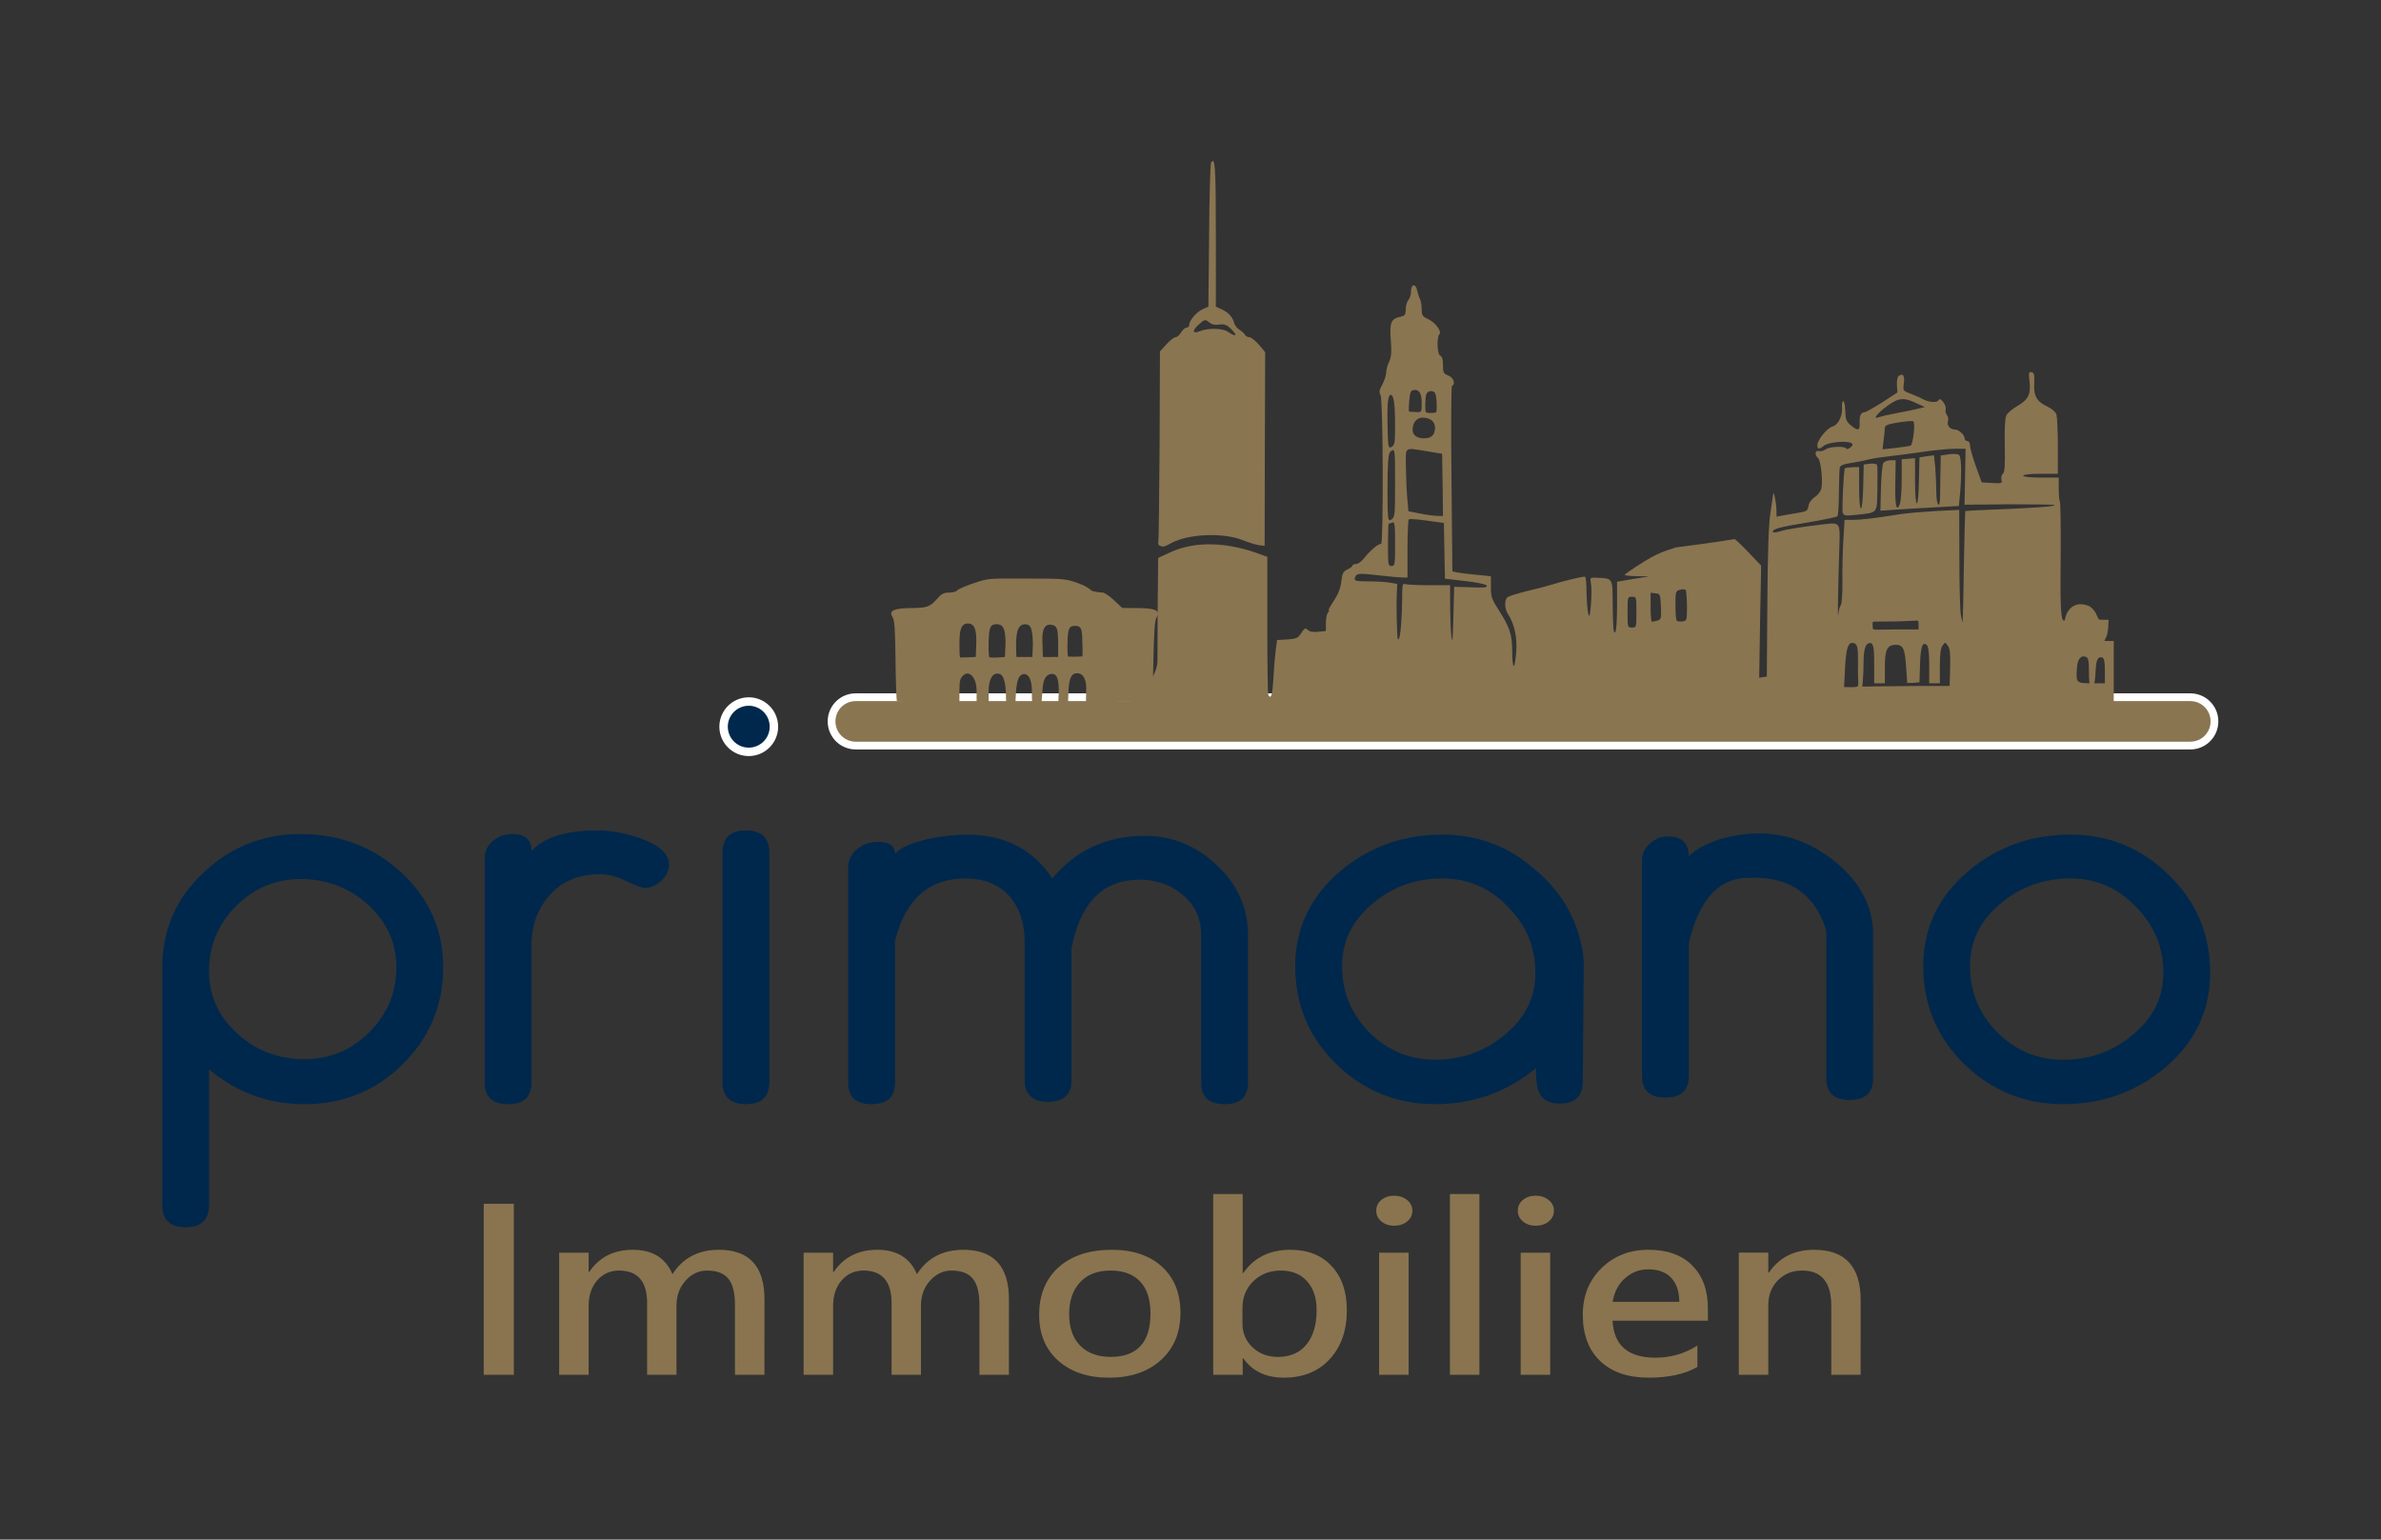 <?xml version="1.0" encoding="UTF-8" standalone="no"?>
<!-- Created with Inkscape (http://www.inkscape.org/) -->

<svg
 xmlns:dc="http://purl.org/dc/elements/1.1/"
 xmlns:cc="http://creativecommons.org/ns#"
 xmlns:rdf="http://www.w3.org/1999/02/22-rdf-syntax-ns#"
 xmlns:svg="http://www.w3.org/2000/svg"
 xmlns="http://www.w3.org/2000/svg"
 xmlns:sodipodi="http://sodipodi.sourceforge.net/DTD/sodipodi-0.dtd"
 xmlns:inkscape="http://www.inkscape.org/namespaces/inkscape"
 width="161.011mm"
 height="104.115mm"
 viewBox="0 0 161.011 104.115"
 version="1.1"
 id="svg1536"
 inkscape:version="0.92.2 (5c3e80d, 2017-08-06)"
 sodipodi:docname="LogoFin1.svg">
<rect x="0" y="0" width="161.011" height="104.115" fill="#333333" stroke="none"/>
<defs
 id="defs1530" />
<sodipodi:namedview
 id="base"
 pagecolor="#ffffff"
 bordercolor="#666666"
 borderopacity="1.0"
 inkscape:pageopacity="0.0"
 inkscape:pageshadow="2"
 inkscape:zoom="1.979899"
 inkscape:cx="253.91392"
 inkscape:cy="156.61973"
 inkscape:document-units="mm"
 inkscape:current-layer="layer1"
 showgrid="false"
 fit-margin-top="11"
 fit-margin-left="11"
 fit-margin-bottom="11"
 fit-margin-right="11"
 inkscape:window-width="2560"
 inkscape:window-height="1377"
 inkscape:window-x="-8"
 inkscape:window-y="-8"
 inkscape:window-maximized="1" />
<g
 inkscape:label="Ebene 1"
 inkscape:groupmode="layer"
 id="layer1"
 transform="translate(193.898,216.944)">
<path
 style="fill:#8a7551;fill-opacity:1;stroke:#ffffff;stroke-width:0.525;stroke-linecap:butt;stroke-linejoin:miter;stroke-miterlimit:4;stroke-dasharray:none;stroke-dashoffset:0;stroke-opacity:1;paint-order:markers fill stroke"
 d="m -136.03,-169.795 h 90.246 c 0.906,0 1.635,0.729 1.635,1.635 0,0.906 -0.729,1.635 -1.635,1.635 h -90.246 c -0.906,0 -1.635,-0.729 -1.635,-1.635 0,-0.906 0.729,-1.635 1.635,-1.635 z"
 id="rect1469" />
<g
 transform="matrix(0.265,0,0,0.265,-164.639,-296.917)"
 id="g1476">
<path
 inkscape:connector-curvature="0"
 d="m 2.685,548.629 c 0,9.703 -3.472,17.975 -10.417,24.818 -6.843,6.741 -15.167,10.111 -24.971,10.111 -9.192,0 -17.311,-2.962 -24.358,-8.885 v 34.623 c 0,3.779 -1.992,5.668 -5.975,5.668 -3.983,0 -5.975,-1.889 -5.975,-5.668 v -60.513 c 0,-9.6 3.472,-17.669 10.417,-24.205 6.945,-6.639 15.269,-9.958 24.971,-9.958 9.805,0 18.23,3.166 25.278,9.498 7.353,6.639 11.03,14.809 11.03,24.512 z m -11.949,0 c 0,-6.332 -2.502,-11.745 -7.507,-16.239 -4.8,-4.187 -10.417,-6.281 -16.852,-6.281 -6.434,0 -11.949,2.298 -16.545,6.894 -4.596,4.596 -6.894,10.111 -6.894,16.545 0,6.434 2.502,11.847 7.507,16.239 4.698,4.187 10.315,6.281 16.852,6.281 6.434,0 11.949,-2.298 16.545,-6.894 4.596,-4.596 6.894,-10.111 6.894,-16.545 z M 60.304,522.432 c 0,1.532 -0.664,2.911 -1.992,4.136 -1.328,1.226 -2.758,1.838 -4.29,1.838 -0.511,0 -1.992,-0.562 -4.443,-1.685 -2.349,-1.226 -4.698,-1.838 -7.047,-1.838 -5.209,0 -9.396,1.736 -12.562,5.209 -3.166,3.472 -4.749,7.813 -4.749,13.022 v 34.929 c 0,3.677 -1.992,5.515 -5.975,5.515 -3.983,0 -5.975,-1.838 -5.975,-5.515 v -57.143 c 0,-1.838 0.664,-3.319 1.992,-4.443 1.43,-1.226 3.115,-1.838 5.056,-1.838 3.268,0 4.902,1.43 4.902,4.29 3.268,-3.472 8.834,-5.209 16.699,-5.209 3.575,0 7.251,0.664 11.03,1.992 4.902,1.736 7.354,3.983 7.354,6.741 z m 25.613,55.457 c 0,3.779 -1.992,5.668 -5.975,5.668 -3.983,0 -5.975,-1.889 -5.975,-5.668 v -58.521 c 0,-3.779 1.992,-5.668 5.975,-5.668 3.983,0 5.975,1.889 5.975,5.668 z m 122.142,0.154 c 0,3.677 -1.992,5.515 -5.975,5.515 -3.983,0 -5.975,-1.838 -5.975,-5.515 v -37.533 c 0,-4.289 -1.532,-7.711 -4.596,-10.264 -3.064,-2.655 -6.792,-3.983 -11.183,-3.983 -8.885,0 -14.554,5.362 -17.005,16.086 -0.204,0.919 -0.306,1.277 -0.306,1.072 v 34.01 c 0,3.677 -1.992,5.515 -5.975,5.515 -3.983,0 -5.975,-1.838 -5.975,-5.515 v -35.235 c 0,-4.902 -1.328,-8.834 -3.983,-11.796 -2.655,-2.962 -6.383,-4.443 -11.183,-4.443 -9.09,0 -15.013,5.107 -17.771,15.32 0,0.102 -0.051,0.307 -0.153,0.612 v 36.155 c 0,3.677 -1.992,5.515 -5.975,5.515 -3.983,0 -5.975,-1.838 -5.975,-5.515 v -54.845 c 0,-1.941 0.766,-3.524 2.298,-4.749 1.532,-1.225 3.268,-1.838 5.209,-1.838 2.962,0 4.443,1.021 4.443,3.064 1.226,-1.532 4.085,-2.809 8.579,-3.83 3.575,-0.715 6.843,-1.072 9.805,-1.072 9.6,0 16.852,3.728 21.754,11.183 6.026,-7.251 13.89,-10.877 23.592,-10.877 7.047,0 13.175,2.502 18.384,7.507 5.311,4.902 7.966,10.877 7.966,17.924 z m 85.434,-0.154 c -0.029,3.677 -1.992,5.515 -5.975,5.515 -2.655,0 -4.391,-0.97 -5.209,-2.911 -0.511,-1.021 -0.766,-3.064 -0.766,-6.128 -7.456,6.128 -16.035,9.192 -25.737,9.192 -9.805,0 -18.23,-3.421 -25.278,-10.264 -6.945,-6.843 -10.418,-15.166 -10.418,-24.971 0,-9.702 3.881,-17.822 11.643,-24.358 7.353,-6.128 15.984,-9.192 25.89,-9.192 9.294,0 17.256,3.121 23.895,9.146 -4.117,-2.709 10.838,5.419 12.196,23.176 z m -12.103,-27.882 c 0,-6.536 -2.349,-12.154 -7.047,-16.852 -4.596,-4.8 -10.162,-7.2 -16.698,-7.2 -6.639,0 -12.46,2.043 -17.465,6.128 -5.413,4.392 -8.119,9.805 -8.119,16.239 0,6.537 2.298,12.154 6.894,16.852 4.698,4.698 10.315,7.047 16.852,7.047 6.638,0 12.46,-2.043 17.464,-6.128 5.413,-4.289 8.12,-9.651 8.12,-16.086 z m 86.188,26.963 c 0,3.677 -1.992,5.515 -5.975,5.515 -3.983,0 -5.975,-1.838 -5.975,-5.515 v -36.767 c 0,-1.226 -0.511,-2.809 -1.532,-4.749 -3.064,-6.128 -8.273,-9.345 -15.626,-9.652 h -1.838 c -7.047,-0.307 -12.001,3.83 -14.86,12.409 -0.817,2.451 -1.226,4.034 -1.226,4.749 v 33.397 c 0,3.677 -1.992,5.515 -5.975,5.515 -3.983,0 -5.975,-1.838 -5.975,-5.515 v -54.998 c 0,-1.736 0.664,-3.166 1.991,-4.29 1.328,-1.226 2.86,-1.838 4.596,-1.838 3.575,0 5.362,1.685 5.362,5.056 1.634,-1.736 4.391,-3.217 8.272,-4.443 3.37,-0.919 6.588,-1.379 9.652,-1.379 7.047,0 13.584,2.451 19.609,7.354 6.332,5.311 9.498,11.439 9.498,18.384 z m 86.009,-26.963 c 0,9.702 -3.881,17.822 -11.643,24.358 -7.353,6.128 -15.984,9.192 -25.89,9.192 -9.805,0 -18.23,-3.421 -25.278,-10.264 -6.945,-6.843 -10.417,-15.167 -10.417,-24.971 0,-9.702 3.881,-17.822 11.643,-24.358 7.353,-6.128 15.984,-9.192 25.89,-9.192 9.805,0 18.179,3.421 25.124,10.264 7.047,6.843 10.57,15.167 10.57,24.971 z m -11.95,0 c 0,-6.536 -2.349,-12.154 -7.047,-16.852 -4.596,-4.8 -10.162,-7.2 -16.698,-7.2 -6.639,0 -12.46,2.043 -17.464,6.128 -5.413,4.392 -8.12,9.805 -8.12,16.239 0,6.536 2.298,12.154 6.894,16.852 4.698,4.698 10.315,7.047 16.852,7.047 6.639,0 12.46,-2.043 17.464,-6.128 5.413,-4.289 8.12,-9.651 8.12,-16.086 z"
 style="font-weight:bold;line-height:125%;font-family:Cennerik;-inkscape-font-specification:'Cennerik Bold';letter-spacing:0;word-spacing:0;fill:#00284c;fill-opacity:1;stroke-width:10.241"
 font-weight="bold"
 letter-spacing="0"
 word-spacing="0"
 id="path819"
 sodipodi:nodetypes="ccscsssscscccccscscscccccscscssssscscsccccssssccsssscsccsssscsccsssscsccscscsscsccscscscccccscscsccccsssccccssssscsccscccccscscscccscscscscss" />
<path
 style="fill:#00284c;fill-opacity:1;stroke:#ffffff;stroke-width:2.152;stroke-linecap:butt;stroke-linejoin:miter;stroke-miterlimit:4;stroke-dasharray:none;stroke-dashoffset:0;stroke-opacity:1;paint-order:markers fill stroke"
 d="m 87.076,487.226 a 6.418,6.418 0 0 1 -6.418,6.418 6.418,6.418 0 0 1 -6.418,-6.418 6.418,6.418 0 0 1 6.418,-6.418 6.418,6.418 0 0 1 6.418,6.418 z"
 id="path1508" />
</g>
<g
 aria-label="Immobilien"
 transform="scale(1.066,0.938)"
 style="font-style:normal;font-variant:normal;font-weight:bold;font-stretch:normal;font-size:16.304px;line-height:125%;font-family:Cennerik;-inkscape-font-specification:'Cennerik Bold';letter-spacing:0px;word-spacing:0px;fill:#89744f;fill-opacity:1;stroke:none;stroke-width:1.112px;stroke-linecap:butt;stroke-linejoin:miter;stroke-opacity:1"
 id="text6329">
<path
 d="m -149.297,-142.939 v 0.008 9.195 0.008 1.56 h -1.911 v -1.56 -0.008 -9.195 -0.008 -1.56 h 1.911 z"
 style="font-style:normal;font-variant:normal;font-weight:bold;font-stretch:normal;font-size:16.304px;font-family:'Microsoft JhengHei';-inkscape-font-specification:'Microsoft JhengHei, Bold';font-variant-ligatures:normal;font-variant-caps:normal;font-variant-numeric:normal;font-feature-settings:normal;text-align:start;writing-mode:lr-tb;text-anchor:start;fill:#89744f;fill-opacity:1;stroke-width:1.112px"
 id="path2109" />
<path
 d="m -133.399,-132.168 h -1.871 v -5.047 q 0,-1.306 -0.422,-1.887 -0.422,-0.581 -1.345,-0.581 -0.796,0 -1.369,0.732 -0.573,0.732 -0.573,1.791 v 4.992 h -1.863 v -5.175 q 0,-2.341 -1.791,-2.341 -0.828,0 -1.377,0.709 -0.541,0.709 -0.541,1.831 v 4.976 h -1.871 v -8.805 h 1.871 v 1.385 h 0.04 q 0.947,-1.592 2.77,-1.592 1.855,0 2.508,1.759 0.987,-1.759 2.946,-1.759 2.89,0 2.89,3.574 z"
 style="font-style:normal;font-variant:normal;font-weight:bold;font-stretch:normal;font-size:16.304px;font-family:'Microsoft JhengHei';-inkscape-font-specification:'Microsoft JhengHei, Bold';font-variant-ligatures:normal;font-variant-caps:normal;font-variant-numeric:normal;font-feature-settings:normal;text-align:start;writing-mode:lr-tb;text-anchor:start;fill:#89744f;fill-opacity:1;stroke-width:1.112px"
 id="path2111" />
<path
 d="m -117.891,-132.168 h -1.871 v -5.047 q 0,-1.306 -0.422,-1.887 -0.422,-0.581 -1.345,-0.581 -0.796,0 -1.369,0.732 -0.573,0.732 -0.573,1.791 v 4.992 h -1.863 v -5.175 q 0,-2.341 -1.791,-2.341 -0.828,0 -1.377,0.709 -0.541,0.709 -0.541,1.831 v 4.976 h -1.871 v -8.805 h 1.871 v 1.385 h 0.04 q 0.947,-1.592 2.77,-1.592 1.855,0 2.508,1.759 0.987,-1.759 2.946,-1.759 2.89,0 2.89,3.574 z"
 style="font-style:normal;font-variant:normal;font-weight:bold;font-stretch:normal;font-size:16.304px;font-family:'Microsoft JhengHei';-inkscape-font-specification:'Microsoft JhengHei, Bold';font-variant-ligatures:normal;font-variant-caps:normal;font-variant-numeric:normal;font-feature-settings:normal;text-align:start;writing-mode:lr-tb;text-anchor:start;fill:#89744f;fill-opacity:1;stroke-width:1.112px"
 id="path2113" />
<path
 d="m -115.973,-136.491 q 0,-2.173 1.234,-3.431 1.242,-1.258 3.375,-1.258 2.014,0 3.184,1.218 1.17,1.218 1.17,3.328 0,2.126 -1.234,3.399 -1.234,1.274 -3.296,1.274 -2.022,0 -3.232,-1.234 -1.202,-1.234 -1.202,-3.296 z m 1.903,-0.04 q 0,1.449 0.701,2.261 0.709,0.812 1.919,0.812 2.54,0 2.54,-3.129 0,-1.513 -0.653,-2.301 -0.653,-0.796 -1.887,-0.796 -1.234,0 -1.927,0.844 -0.693,0.844 -0.693,2.309 z"
 style="font-style:normal;font-variant:normal;font-weight:bold;font-stretch:normal;font-size:16.304px;font-family:'Microsoft JhengHei';-inkscape-font-specification:'Microsoft JhengHei, Bold';font-variant-ligatures:normal;font-variant-caps:normal;font-variant-numeric:normal;font-feature-settings:normal;text-align:start;writing-mode:lr-tb;text-anchor:start;fill:#89744f;fill-opacity:1;stroke-width:1.112px"
 id="path2115" />
<path
 d="m -103.06,-133.354 v 1.186 h -1.871 v -13.032 h 1.871 v 5.692 h 0.04 q 1.019,-1.672 2.977,-1.672 1.672,0 2.627,1.178 0.963,1.17 0.963,3.176 0,2.197 -1.091,3.535 -1.083,1.329 -2.906,1.329 -1.704,0 -2.571,-1.393 z m -0.016,-2.492 q 0,1.003 0.637,1.696 0.645,0.693 1.608,0.693 1.17,0 1.815,-0.892 0.645,-0.9 0.645,-2.484 0,-1.329 -0.613,-2.086 -0.605,-0.764 -1.656,-0.764 -1.051,0 -1.743,0.764 -0.693,0.756 -0.693,1.958 z"
 style="font-style:normal;font-variant:normal;font-weight:bold;font-stretch:normal;font-size:16.304px;font-family:'Microsoft JhengHei';-inkscape-font-specification:'Microsoft JhengHei, Bold';font-variant-ligatures:normal;font-variant-caps:normal;font-variant-numeric:normal;font-feature-settings:normal;text-align:start;writing-mode:lr-tb;text-anchor:start;fill:#89744f;fill-opacity:1;stroke-width:1.112px"
 id="path2117" />
<path
 d="m -94.589,-143.998 q 0,-0.47 0.318,-0.772 0.326,-0.31 0.82,-0.31 0.486,0 0.82,0.31 0.334,0.303 0.334,0.772 0,0.47 -0.334,0.78 -0.334,0.303 -0.82,0.303 -0.486,0 -0.812,-0.31 -0.326,-0.31 -0.326,-0.772 z m 0.183,11.83 v -8.805 h 1.871 v 8.805 z"
 style="font-style:normal;font-variant:normal;font-weight:bold;font-stretch:normal;font-size:16.304px;font-family:'Microsoft JhengHei';-inkscape-font-specification:'Microsoft JhengHei, Bold';font-variant-ligatures:normal;font-variant-caps:normal;font-variant-numeric:normal;font-feature-settings:normal;text-align:start;writing-mode:lr-tb;text-anchor:start;fill:#89744f;fill-opacity:1;stroke-width:1.112px"
 id="path2119" />
<path
 d="m -89.916,-132.168 v -13.032 h 1.871 v 13.032 z"
 style="font-style:normal;font-variant:normal;font-weight:bold;font-stretch:normal;font-size:16.304px;font-family:'Microsoft JhengHei';-inkscape-font-specification:'Microsoft JhengHei, Bold';font-variant-ligatures:normal;font-variant-caps:normal;font-variant-numeric:normal;font-feature-settings:normal;text-align:start;writing-mode:lr-tb;text-anchor:start;fill:#89744f;fill-opacity:1;stroke-width:1.112px"
 id="path2121" />
<path
 d="m -85.609,-143.998 q 0,-0.47 0.318,-0.772 0.326,-0.31 0.82,-0.31 0.486,0 0.82,0.31 0.334,0.303 0.334,0.772 0,0.47 -0.334,0.78 -0.334,0.303 -0.82,0.303 -0.486,0 -0.812,-0.31 -0.326,-0.31 -0.326,-0.772 z m 0.183,11.83 v -8.805 h 1.871 v 8.805 z"
 style="font-style:normal;font-variant:normal;font-weight:bold;font-stretch:normal;font-size:16.304px;font-family:'Microsoft JhengHei';-inkscape-font-specification:'Microsoft JhengHei, Bold';font-variant-ligatures:normal;font-variant-caps:normal;font-variant-numeric:normal;font-feature-settings:normal;text-align:start;writing-mode:lr-tb;text-anchor:start;fill:#89744f;fill-opacity:1;stroke-width:1.112px"
 id="path2123" />
<path
 d="m -73.549,-136.069 h -6.05 q 0.119,2.667 2.715,2.667 1.465,0 2.667,-0.876 v 1.544 q -1.178,0.772 -3.097,0.772 -1.958,0 -3.065,-1.194 -1.107,-1.194 -1.107,-3.344 0,-2.038 1.186,-3.36 1.194,-1.322 2.985,-1.322 1.783,0 2.77,1.13 0.995,1.123 0.995,3.097 z m -1.815,-1.361 q -0.008,-1.13 -0.517,-1.736 -0.51,-0.605 -1.449,-0.605 -0.852,0 -1.481,0.645 -0.629,0.637 -0.78,1.696 z"
 style="font-style:normal;font-variant:normal;font-weight:bold;font-stretch:normal;font-size:16.304px;font-family:'Microsoft JhengHei';-inkscape-font-specification:'Microsoft JhengHei, Bold';font-variant-ligatures:normal;font-variant-caps:normal;font-variant-numeric:normal;font-feature-settings:normal;text-align:start;writing-mode:lr-tb;text-anchor:start;fill:#89744f;fill-opacity:1;stroke-width:1.112px"
 id="path2125" />
<path
 d="m -63.86,-132.168 h -1.863 v -4.976 q 0,-2.54 -1.847,-2.54 -0.931,0 -1.544,0.709 -0.605,0.701 -0.605,1.783 v 5.023 h -1.871 v -8.805 h 1.871 v 1.441 h 0.04 q 0.979,-1.648 2.866,-1.648 2.954,0 2.954,3.63 z"
 style="font-style:normal;font-variant:normal;font-weight:bold;font-stretch:normal;font-size:16.304px;font-family:'Microsoft JhengHei';-inkscape-font-specification:'Microsoft JhengHei, Bold';font-variant-ligatures:normal;font-variant-caps:normal;font-variant-numeric:normal;font-feature-settings:normal;text-align:start;writing-mode:lr-tb;text-anchor:start;fill:#89744f;fill-opacity:1;stroke-width:1.112px"
 id="path2127" />
</g>
<g
 style="fill:#8a7551;stroke:none"
 id="layer102-5"
 transform="matrix(0.012,0,0,0.013,-140.958,-209.088)">
<path
 inkscape:connector-curvature="0"
 d="m 1923.229,3075.303 c 6,0 186.771,-125.303 187.771,-242.303 0,-104 1,-266 2,-361 l 2,-174 70,-30 c 140,-59 324,-54 517,15 l 28,9 v 355 c 0,195 2,359 6,364 15,24 23,1 28,-83 3,-51 9,-118 13,-148 l 8,-55 57,-3 c 51,-3 60,-6 79,-33 19,-27 23,-28 38,-16 10,9 31,12 59,9 l 42,-4 v -42 c 0,-23 5,-47 12,-54 7,-7 8,-12 4,-12 -4,0 9,-22 29,-49 25,-36 37,-64 42,-100 5,-43 10,-52 34,-63 16,-7 29,-16 29,-20 0,-5 9,-8 19,-8 11,0 30,-12 43,-27 36,-43 89,-84 99,-77 14,8 12,-752 -3,-775 -9,-15 -7,-26 10,-55 12,-21 22,-48 22,-62 0,-14 7,-39 16,-56 13,-25 15,-48 10,-114 -8,-91 1,-110 55,-121 25,-5 29,-10 29,-39 0,-18 7,-39 15,-48 8,-8 15,-28 15,-45 0,-40 27,-42 35,-3 4,15 10,35 16,44 5,10 9,33 9,53 0,30 5,37 33,49 42,17 82,65 67,80 -16,16 -13,106 5,112 10,4 15,20 15,49 0,39 3,44 30,54 29,10 43,45 21,53 -5,2 -6,210 -3,485 l 5,481 31,6 c 17,3 66,8 109,12 l 77,7 v 57 c 0,50 5,63 42,116 64,92 78,129 78,217 0,42 4,77 9,77 4,0 11,-34 14,-75 6,-76 -11,-146 -49,-199 -17,-25 -18,-70 -1,-83 6,-6 57,-20 112,-33 55,-12 114,-26 130,-31 75,-22 190,-47 196,-43 4,2 8,39 8,82 1,42 5,91 9,107 7,26 10,19 16,-45 3,-42 4,-90 0,-108 -6,-32 -6,-32 32,-31 86,2 89,6 90,95 2,172 4,198 15,187 6,-6 10,-60 10,-136 v -125 l 67,-11 c 37,-6 83,-12 102,-15 19,-2 0,-3 -43,-3 -42,0 -80,-3 -83,-6 -3,-3 50,-36 118,-75 90,-51 148.287,-60.163 171.582,-68.931 260,-30 322.418,-43.069 329.418,-43.069 4,0 40,31 79,69 l 71,69 -6,292 -5,291 21,-3 22,-3 3,-380 c 2,-271 7,-406 17,-470 8,-49 15,-94 16,-100 2,-21 17,42 18,79 l 1,39 48,-8 c 26,-4 65,-10 87,-14 33,-5 41,-10 45,-34 3,-17 17,-35 36,-46 19,-12 33,-30 37,-47 8,-43 -4,-143 -19,-155 -21,-17 -18,-42 4,-37 10,3 27,-1 37,-8 21,-16 112,-19 117,-5 2,5 12,3 23,-5 15,-11 17,-17 7,-23 -23,-14 -127,-6 -153,12 -31,22 -39,21 -39,-3 0,-26 56,-89 86,-96 31,-8 56,-55 53,-97 -2,-18 1,-33 6,-35 6,-1 11,21 12,50 1,45 6,56 30,75 40,32 54,29 51,-10 -2,-37 7,-57 27,-57 7,0 52,-23 100,-51 l 86,-52 -3,-39 c -1,-25 3,-43 12,-48 23,-14 33,0 27,41 -5,38 -5,38 42,54 25,9 53,20 61,25 35,18 82,22 91,9 8,-11 13,-9 29,9 10,13 16,30 13,38 -3,8 0,21 7,29 7,8 9,22 6,31 -8,22 11,44 39,44 23,0 55,28 55,48 0,7 7,12 15,12 9,0 15,9 15,23 0,13 15,61 33,108 l 33,84 58,3 c 55,3 58,2 53,-17 -3,-11 1,-25 8,-31 11,-9 13,-43 11,-145 -2,-86 1,-142 8,-157 6,-13 35,-36 64,-51 62,-34 76,-61 67,-130 -5,-43 -4,-48 12,-45 15,3 17,12 15,56 -5,66 14,97 73,122 26,11 47,28 52,42 4,13 8,87 8,165 v 143 h -97 c -59,0 -98,4 -98,10 0,6 40,10 100,10 h 100 v 58 c 0,32 3,61 6,65 4,3 6,123 5,267 -2,243 -4.015,374.504 24,351.152 5.437,-44.538 48.21,-108.719 140,-71.152 38.403,26.518 36.529,49.678 53,69 l 53,1 -3,48 c -7.949,77.225 -55.811,59.389 32,62 v 175 175 H 3777 c -144.068,-4.642 -1853.771,-4.697 -1853.771,-4.697 z M 6578,2869 c 2,-73 -1,-99 -13,-114 -15,-20 -15,-20 -30,-1 -11,14 -15,45 -15,108 v 88 h -30 -30 v -94 c 0,-67 -4,-97 -14,-105 -24,-20 -35,10 -38,105 l -3,89 -37,3 -32.058,0.453 L 6330,2869 c -6.861,-91.744 -13,-119 -58,-119 -49,0 -62,25 -62,117 v 83 h -30 -30 v -88 c 0,-94 -1.934,-131.326 -32.934,-119.326 -13,5 -27.066,22.326 -27.066,101.326 0,65 -6.907,123.373 -6.907,123.373 0,0 113.907,-2.373 321.907,-3.373 h 170 z m -519.325,-16.779 c 0,-84 1.774,-111.965 -34.52,-112.193 -42.181,-0.264 -36.433,146.015 -44.341,229.495 l 42.64,0.849 c 54.263,-2.262 32.994,6.813 36.221,-118.151 z M 7450,2886 c 0,-44 -4,-65 -13,-69 -25,-9 -36,8 -39,63 -2,43 -7,91.556 -20,93.556 -16,3 -18,-40.556 -18,-93.556 0,-47 -4,-62 -16,-67 -30,-11 -49,11 -52,62 -5,73 -3,75 83,75 h 75 z M 6400,2644 c 0,-27 3.395,-19.36 -54.209,-18.302 -34,3 -160.06,3.453 -197.06,3.453 -11.917,0.849 -7.033,11.338 -7.033,29.337 0,19 5.302,11.511 128.302,11.511 h 130 z m -1590,-64 c 0,-79 0,-80 -25,-80 -25,0 -25,1 -25,80 0,79 0,80 25,80 25,0 25,-1 25,-80 z m 118,44 c 21,-6 23,-11 20,-73 -3,-64 -4,-66 -30,-69 l -28,-3 v 75 c 0,42 3,76 8,76 4,0 17,-3 30,-6 z m 167,-76 c -1,-43 -4,-80 -8,-84 -3,-3 -18,-4 -32,0 -24,6 -25,9 -25,80 0,40 3,76 7,80 4,4 19,6 33,4 24,-3 25,-5 25,-80 z m 867,-5 c 6,-7 9,-59 9,-120 -1,-60 1,-156 5,-215 l 7,-108 h 48 c 45,0 118,-8 269,-30 36,-5 124,-12 197,-16 l 132,-6 1,258 c 0,143 4,275 9,294 l 9,35 2,-45 c 1,-25 4,-155 6,-289 3,-135 6,-246 7,-247 1,-1 79,-5 172,-8 215,-8 338,-16 331,-23 -2,-3 -118,-4 -256,-4 l -251,2 3,-146 3,-145 h -57 c -31,0 -92,5 -135,10 -78,10 -195,25 -288,35 -27,3 -66,10 -85,15 -19,4 -58,11 -87,15 -36,5 -54,12 -57,23 -2,10 -4,68 -5,131 0,63 -4,118 -8,122 -4,4 -84,20 -178,34 -154,23 -198,35 -184,50 3,2 21,0 40,-6 34,-10 124,-23 253,-37 82,-9 84,-6 80,108 -7,196 -11,401 -7,365 2,-22 9,-45 15,-52 z m -2181,-22 2,-73 71,2 c 102,4 122,2 110,-10 -6,-6 -61,-16 -122,-22 l -111,-12 -3,-145 -3,-145 -95,-12 c -52,-7 -98,-10 -102,-7 -5,2 -8,71 -8,154 v 149 h -26 c -15,0 -78,-5 -141,-12 -98,-10 -116,-10 -124,3 -16,26 -9,29 74,29 45,0 99,3 120,7 l 39,6 -3,66 c -2,36 1.302,212.599 6.302,219.599 16,26 24.698,-142.599 24.698,-215.599 0,-64 2,-74 16,-69 9,3 69,6 135,6 h 119 v 73 c 0,63 3.396,221.581 13.396,211.581 2,-1 6.604,-162.581 7.604,-203.581 z m -331,-297 c 0,-102 -2,-115 -16,-110 -9,3 -18,6 -20,6 -2,0 -4,50 -4,110 0,103 1,110 20,110 19,0 20,-7 20,-116 z m 0,-317 c 0,-172 -1,-177 -19,-167 -17,9 -20,24 -23,122 -1,62 -1,143 0,180 3,63 5,66 23,55 18,-11 19,-25 19,-190 z m 268,11 -3,-162 -85,-13 c -132,-19 -120,-28 -119,85 1,53 4,126 8,162 l 6,65 60,11 c 33,7 77,12 98,13 l 37,1 z m -268,-307 c 0,-114 -7,-161 -25,-161 -16,0 -21,54 -17,182 3,93 4,97 23,88 17,-10 19,-22 19,-109 z m 2905,103 c 13,-5 28,-114 16,-126 -3,-4 -41,-1 -83,5 -62,9 -78,15 -78,28 0,9 -3,38 -7,64 l -6,48 72,-7 c 40,-4 79,-10 86,-12 z M 3675.334,1619.076 C 3673.641,1591.578 3654,1570 3608,1568 c -58.658,-0.161 -65.285,61.813 -55.673,81.146 C 3564.983,1674.065 3602,1680 3640,1673 c 24.81,-8.755 34.047,-23.415 35.334,-53.924 z M 6280,1544 c 47,-8 101,-18 120,-23 l 35,-8 -40,-17 c -79,-35 -106,-33 -174,13 -57,39 -83,72 -43,56 9,-3 55,-13 102,-21 z m -2598.005,-4.724 c 6,-18 2.005,-84.276 -6.995,-99.276 -10,-16 -42,-12 -49,6 -7,18 -8,88 -2,95 14.339,5.256 55.666,3.161 57.995,-1.724 z M 3600,1491 c 0,-52 -16.334,-71.935 -47.334,-65.935 -14,2 -18.666,12.935 -22.666,52.935 -3,29 -4,55 -1,58 2,2 24.018,2.664 43.012,3.08 C 3600,1539.694 3600,1540 3600,1491 Z"
 id="path9220-5"
 sodipodi:nodetypes="cccccccscccccscccssscccssccccscccscsccscscscccccccscssccccccccccccsscccssccscccccccccccccccccccccccsccccccscccccccccsscsssscccccccccccccscssscscccccccccccccccscccscccccssscccscscccccscccscccsccscsscccscssssssccccssccscssccscccsccccccccsccccccsccccccsccccccscccsccccccscscssccccscscsccscssssscccssccccccccccssccscccscccccccccscccccsccsccsccsss" />
<path
 inkscape:connector-curvature="0"
 d="m 5973,2064 c -6,-16 5,-225 12,-232 2,-3 21,-5 42,-6 l 38,-1 v 105 c 0,148 19,147 23,-1 l 3,-117 35,-4 c 21,-2 38,0 40,7 3,6 3,62 2,125 -3,131 5,121 -121,134 -57,6 -68,4 -74,-10 z"
 id="path9222-9" />
<path
 inkscape:connector-curvature="0"
 d="m 6188,1934 c 2,-66 8,-125 14,-131 6,-7 24,-13 40,-13 h 29 l -2,113 c -3,119 6,160 25,116 6,-13 11,-71 11,-129 v -105 l 38,-3 37,-3 v 115 c 0,158 19,161 22,4 l 3,-123 41,-6 41,-5 7,65 c 3,37 6,94 6,129 0,63 19,90 21,30 0,-18 1,-76 2,-128 l 2,-95 45,-6 c 25,-4 51,-2 58,3 13,11 16,92 6,199 l -7,67 -121,6 c -66,3 -166,9 -221,12 l -100,6 z"
 id="path9224-5" />
<path
 inkscape:connector-curvature="0"
 d="m 2123,2234 c -7,-3 -10,-11 -7,-17 2,-7 5,-233 7,-503 l 2,-490 36,-37 c 20,-20 43,-37 51,-37 9,0 23,-11 32,-25 9,-14 23,-25 31,-25 8,0 15,-6 15,-14 0,-23 41,-68 76,-82 l 32,-13 4,-368 c 1,-203 7,-374 11,-381 23,-35 27,22 27,374 v 375 l 33,14 c 37,15 62,40 71,73 4,12 17,27 29,33 12,7 26,18 30,25 4,8 16,14 26,14 10,0 34,18 54,39 l 35,39 -2,503 -1,504 -30,-3 c -16,-2 -61,-14 -98,-28 -111,-39 -303,-31 -399,17 -38,20 -45,21 -65,13 z m 427,-1099 c 0,-3 -12,-17 -27,-31 -22,-19 -36,-23 -63,-20 -22,3 -42,0 -54,-9 -26,-20 -29,-19 -65,11 -36,30 -32,48 7,33 45,-18 131,-17 161,3 27,17 41,22 41,13 z"
 id="path9226-4" />
</g>
<path
 style="fill:#8a7551;fill-opacity:1;stroke-width:0.116"
 d="m -125.842,-169.382 c -0.054,-0.479 -0.008,-0.315 -0.041,-0.848 -0.07,-0.863 -0.225,-1.159 -0.558,-1.162 -0.433,-0.016 -0.603,0.583 -0.603,1.202 v 0.748 h -0.406 -0.406 v -0.762 c 0,-0.99 -0.539,-1.419 -0.889,-1.078 -0.234,0.22 -0.272,0.367 -0.272,1.048 v 0.792 h -2.082 c -1.145,0 -2.111,-0.047 -2.147,-0.104 -0.035,-0.057 -0.078,-1.298 -0.094,-2.757 -0.024,-2.106 -0.065,-2.706 -0.201,-2.911 -0.281,-0.424 0.088,-0.604 1.252,-0.609 1.074,-0.004 1.286,-0.082 1.788,-0.653 0.282,-0.321 0.431,-0.395 0.793,-0.395 0.246,0 0.488,-0.066 0.539,-0.146 0.051,-0.08 0.561,-0.302 1.133,-0.493 1.035,-0.346 0.962,-0.313 3.563,-0.309 2.586,0.003 2.626,0.007 3.544,0.338 0.511,0.184 0.73,0.381 0.831,0.466 0.101,0.085 0.652,0.144 0.768,0.144 0.116,0 0.462,0.235 0.769,0.522 l 0.558,0.522 1.021,0.003 c 1.221,0.005 1.594,0.178 1.308,0.609 -0.134,0.202 -0.184,0.85 -0.229,2.986 l -0.058,2.728 h -2.263 l -2.239,0.165 0.015,-0.836 c 0.047,-0.787 -0.177,-1.244 -0.609,-1.244 -0.407,0 -0.541,0.347 -0.589,1.239 -0.049,1.206 0.014,0.905 -0.287,0.943 -0.53,0.066 -0.367,-0.292 -0.367,-1.056 0,-0.692 -0.121,-1.074 -0.429,-1.08 -0.635,-0.013 -0.647,0.829 -0.668,1.071 -0.074,0.857 -0.073,0.91 -0.073,0.91 0,0 -0.563,0.124 -0.608,-0.018 -0.045,-0.142 -0.041,-0.434 -0.041,-0.751 0.011,-0.671 -0.147,-1.186 -0.532,-1.206 -0.29,0.023 -0.476,0.291 -0.538,1.167 -0.03,0.421 -0.044,0.804 -0.044,0.804 -0.2,0.008 -0.415,0.002 -0.612,0.011 z m -2.038,-4.034 c 0.038,-1.018 -0.156,-1.365 -0.564,-1.365 -0.447,0 -0.573,0.405 -0.573,1.341 0,0.454 0.003,0.914 0.049,0.959 0.459,-0.009 0.676,-0.01 1.054,-0.037 z m 1.98,-0.032 c 0.005,-1.173 -0.265,-1.27 -0.613,-1.288 -0.467,0.008 -0.508,0.345 -0.531,1.277 -0.011,0.464 0.009,0.922 0.054,0.967 0.362,0.042 0.67,0.002 1.048,-0.026 z m 1.85,-0.004 c -0.03,-1.036 -0.154,-1.267 -0.532,-1.279 -0.432,0.029 -0.574,0.373 -0.604,1.259 0.006,0.431 0.003,0.734 0.02,0.951 0.447,0.014 0.687,0.002 1.082,0.003 z m 1.707,-0.143 c -0.025,-0.771 -0.028,-1.073 -0.543,-1.109 -0.407,0.011 -0.54,0.386 -0.523,1.051 0.032,1.244 0.031,1.046 0.046,1.141 l 1.02,-0.006 c 0,0 0.011,-0.718 -7.9e-4,-1.077 z m 1.642,1.043 c 0.016,-0.213 0.017,-0.615 -0.009,-1.112 -0.006,-0.798 -0.1,-0.957 -0.499,-0.956 -0.406,2.6e-4 -0.465,0.207 -0.498,1.027 -0.02,0.601 8e-5,0.832 0.029,1.05 0.541,0.008 0.39,0.018 0.978,-0.009 z"
 id="path863"
 inkscape:connector-curvature="0"
 sodipodi:nodetypes="cccscccscscscccccscccccscccccccccscsscccscccccccscccccccccccccccccsccsccccccccc" />
</g>
</svg>
